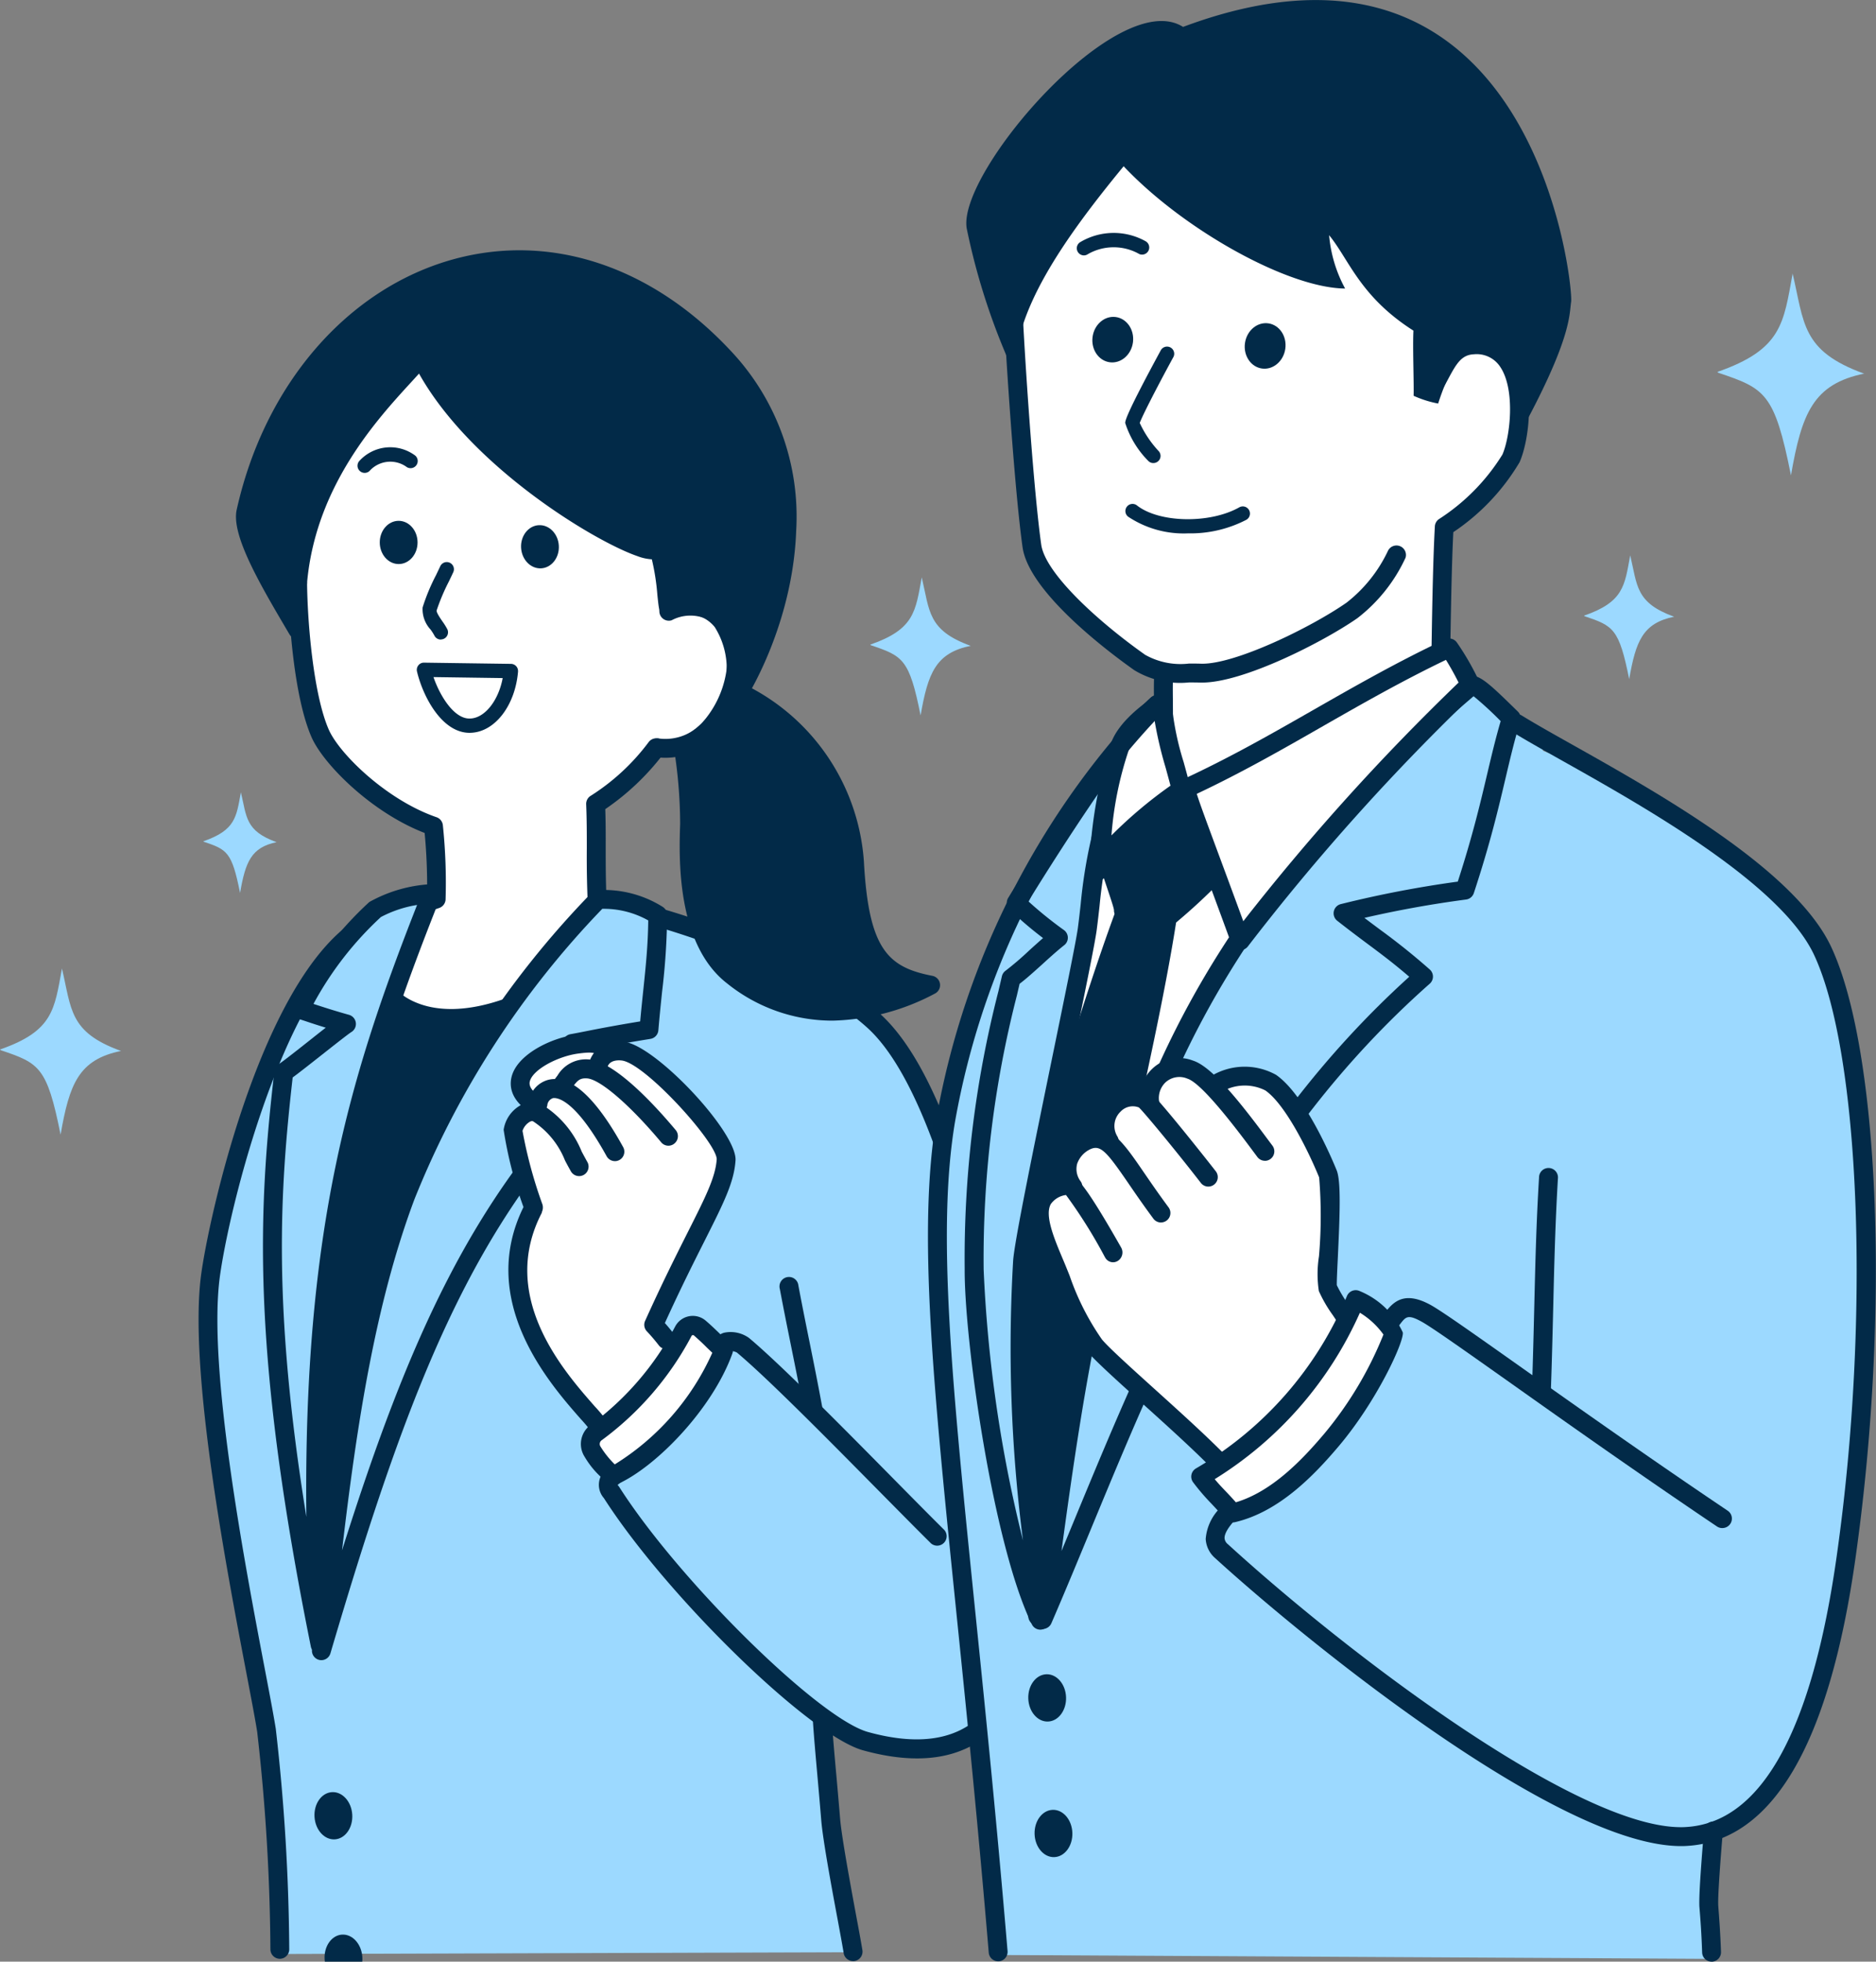 <svg xmlns="http://www.w3.org/2000/svg" width="118.813" height="124.162"><rect width="100%" height="100%" fill="#808080" stroke="none"/><g data-name="グループ 277"><g data-name="グループ 267" transform="translate(12.577 15.838)"><path data-name="パス 363" d="M5.147 107.84a134.709 134.709 0 0 0-.846-14.169C3.601 89.283-.25 72.103.764 64.839c.737-5.28 4.682-20.807 10.915-22.617A29.408 29.408 0 0 1 25.5 41.4c1.648.032 12.729 3.2 17.3 7.411 4.816 4.436 7.513 18.49 9.159 27.688 1.684 9.409 2.005 23.3-12.528 16.436.269 2.6.637 7.774 1.882 14.792" fill="#9cd9ff"/><path data-name="パス 364" d="M5.148 108.142h-.006a.6.6 0 0 1-.593-.6 127.236 127.236 0 0 0-.838-13.77c-.133-.835-.381-2.131-.694-3.773C1.731 83.263-.661 70.727.172 64.762c.573-4.1 4.388-21.091 11.341-23.109a29.92 29.92 0 0 1 14.054-.843c1.842.1 12.9 3.2 17.645 7.568 4.553 4.194 7.18 15.947 9.342 28.022.877 4.893 1.736 13.655-2.34 17.368-1.918 1.746-4.651 2.143-8.136 1.178-3.372-.933-12.418-9.74-16.41-15.963a1.273 1.273 0 0 1 .12-1.8 1.26 1.26 0 0 1 .288-.19c2.407-1.71 5.551-5.09 6.635-7.969a.837.837 0 0 1 .6-.514 2 2 0 0 1 1.546.334c1.974 1.648 5.922 5.644 9.094 8.857 1.214 1.229 2.333 2.362 3.218 3.239a.6.6 0 1 1-.843.85c-.888-.878-2.01-2.018-3.227-3.247-3.155-3.193-7.08-7.167-9.009-8.775a1.076 1.076 0 0 0-.346-.1c-1.239 3.055-4.484 6.531-6.976 8.3a1.291 1.291 0 0 0-.228.189.894.894 0 0 1 .136.176c3.8 5.927 12.61 14.594 15.717 15.454 3.058.847 5.417.541 7.01-.909 2.667-2.43 3.385-8.361 1.969-16.272-1.326-7.418-4.089-22.852-8.975-27.353-4.5-4.143-15.376-7.223-16.911-7.253a.534.534 0 0 1-.1-.01 28.728 28.728 0 0 0-13.544.808C6.03 44.485 2.065 59.821 1.353 64.922c-.8 5.769 1.563 18.179 2.835 24.846.315 1.651.563 2.955.7 3.807a128.579 128.579 0 0 1 .854 13.97.6.6 0 0 1-.594.597Z" fill="#022a48"/><g data-name="グループ 261" fill="#022a48"><path data-name="パス 365" d="M33.449 27.654a12.938 12.938 0 0 1 8.084 11.057c.3 5.626 1.555 7.183 4.827 7.817-7.236 3.685-11.644.1-12.577-.626-2.932-2.274-2.757-7.559-2.687-9.565a33.828 33.828 0 0 0-.434-5.125 20.164 20.164 0 0 0 2.787-3.558Z"/><path data-name="パス 366" d="M40.146 48.763a10.632 10.632 0 0 1-6.677-2.359c-3.229-2.5-3.041-8.022-2.97-10.1a30.656 30.656 0 0 0-.39-4.755l-.039-.276a.6.6 0 0 1 .2-.526 13.78 13.78 0 0 0 2.121-2.624c.2-.289.388-.569.575-.828a.6.6 0 0 1 .7-.21 13.507 13.507 0 0 1 8.469 11.583c.3 5.586 1.524 6.715 4.344 7.26a.6.6 0 0 1 .158 1.121 14.5 14.5 0 0 1-6.491 1.714Zm-8.845-17.335a31.314 31.314 0 0 1 .4 4.918c-.065 1.909-.239 6.982 2.457 9.072a10.2 10.2 0 0 0 10.476 1.229c-2.494-1.008-3.441-3.2-3.694-7.911a12.3 12.3 0 0 0-7.27-10.354l-.286.419a16 16 0 0 1-2.083 2.631Z"/></g><path data-name="パス 367" d="M14.538 7.193c-1.636 1.484-8.512 8.758-8.27 12.153.488 6.923-.254 12.987 8.511 17.18a14.247 14.247 0 0 1 .351 4.388c-.1.549-1.6.219-1.6.219s-2.187 5.482-2.176 5.558c.264 1.855 6.116 2.815 8.241 1.609a31.389 31.389 0 0 0 5.411-6.2c.258-.406-.145-5.935-.015-6.837.049-.351 1.345.229 3.881-4.076.122-.2.158.112.712-.007 5.81-1.243 5.7-12.755 1.221-12.163-.442.052-16.015-12.053-16.267-11.824Z" fill="#fff"/><g data-name="グループ 262" fill="#022a48"><path data-name="パス 368" d="M28.871 18.931c-.929.463-11.356-5.068-14.786-12.182-1.954 2.388-8.6 8.016-7.816 17.253-1.157-1.988-3.614-5.914-3.272-7.451C6.363 1.419 22.062-5.204 33.26 6.769c8.336 8.917 1.267 21.421-.043 22.632 1.813-2.765.637-8.14-3.418-6.7-.16.056-.234-4.01-.928-3.77Z"/><path data-name="パス 369" d="M33.216 30.001a.6.6 0 0 1-.6-.6.605.605 0 0 1 .1-.328 4.935 4.935 0 0 0-.026-5.22 2.2 2.2 0 0 0-2.69-.592.612.612 0 0 1-.526-.059c-.294-.186-.315-.395-.419-1.4a14.607 14.607 0 0 0-.349-2.239 3.012 3.012 0 0 1-.911-.2c-2.708-.927-10.515-5.637-13.834-11.555l-.48.527c-2.544 2.769-7.27 7.923-6.614 15.62a.6.6 0 0 1-1.115.351l-.387-.659c-1.745-2.958-3.283-5.735-2.951-7.223C4.182 8.475 9.456 2.397 16.177.562c6.123-1.667 12.51.439 17.521 5.8a15.267 15.267 0 0 1 4.15 11.393c-.228 6.259-3.429 11.35-4.225 12.087a.592.592 0 0 1-.407.159Zm-2.127-8.143a3.13 3.13 0 0 1 2.544 1.257 5.171 5.171 0 0 1 .986 2.78 22.041 22.041 0 0 0 2.034-8.184 14.112 14.112 0 0 0-3.83-10.53c-4.7-5.024-10.649-7.014-16.331-5.464C10.202 3.434 5.254 9.17 3.583 16.684c-.2.9 1.022 3.24 2.041 5.027.3-6.919 4.573-11.572 6.976-14.19.407-.444.76-.828 1.024-1.15a.6.6 0 0 1 .842-.082.587.587 0 0 1 .16.2c3.187 6.609 12.72 11.837 14.069 11.871a.774.774 0 0 1 .652.088c.519.331.689 1.224.9 3.233l.028.263a4.1 4.1 0 0 1 .814-.088Zm-1.492.275"/></g><path data-name="パス 370" d="M12.088 42.639a.6.6 0 0 1-.273-1.132 6.822 6.822 0 0 1 1.9-.687c.228-.051.462-.1.757-.193a35.092 35.092 0 0 0-.155-3.743c-3.361-1.294-6.406-4.344-7.16-6.055-1.121-2.545-1.458-7.5-1.48-9.76a.6.6 0 0 1 .594-.6.6.6 0 0 1 .6.593c.023 2.532.41 7.095 1.377 9.287.678 1.536 3.671 4.456 6.824 5.539a.6.6 0 0 1 .4.516 35.015 35.015 0 0 1 .171 4.7.6.6 0 0 1-.4.526 9.879 9.879 0 0 1-1.275.359 5.684 5.684 0 0 0-1.616.584.6.6 0 0 1-.264.066Z" fill="#022a48"/><path data-name="パス 371" d="M25.249 41.95a.6.6 0 0 1-.6-.57 67.15 67.15 0 0 1-.062-3.535c0-.925 0-1.8-.04-2.778a.6.6 0 0 1 .308-.548 13.759 13.759 0 0 0 3.639-3.372.6.6 0 1 1 .928.756 15.847 15.847 0 0 1-3.665 3.473c.029.861.028 1.646.027 2.471 0 1.053 0 2.144.062 3.478a.6.6 0 0 1-.569.627h-.029Z" fill="#022a48"/><g data-name="グループ 263" fill="#022a48"><path data-name="パス 372" d="M10.624 42.643c-.453 7.209 7.664 8.388 16.181.79-6.961 11.1-17.743 32.643-19.092 44.377-3.264-19.469.87-32.034 2.911-45.167Z"/><path data-name="パス 373" d="M7.715 88.407a.6.6 0 0 1-.59-.5c-2.624-15.649-.527-26.73 1.5-37.444.513-2.713 1-5.276 1.409-7.913a.6.6 0 0 1 1.189.13c-.146 2.32.673 4.036 2.306 4.826 3.071 1.492 8.125-.283 12.878-4.525a.6.6 0 0 1 .906.765c-6.88 10.969-17.677 32.58-19 44.127a.6.6 0 0 1-.58.527Zm2.919-42.192a481.455 481.455 0 0 1-.832 4.475c-1.843 9.753-3.75 19.81-2.036 33.359 2.511-11.144 10.506-27.482 16.789-38.069-4.311 3-8.638 4.023-11.549 2.61a5 5 0 0 1-2.372-2.375Z"/></g><g data-name="グループ 264"><path data-name="パス 374" d="M25.308 41.105a57.335 57.335 0 0 0-12.207 18.786c-3.064 8.18-4.139 17.794-5.32 28.756 5.039-17.091 8.938-27.17 17.839-36.065a16.8 16.8 0 0 1-1.97-2.369c1.062-.186 1.77-.379 4.873-.885.244-2.888.556-4.695.554-7.253a6.333 6.333 0 0 0-3.769-.97Z" fill="#9cd9ff"/><path data-name="パス 375" d="M7.78 89.241a.582.582 0 0 1-.118-.011.6.6 0 0 1-.479-.651c1.137-10.542 2.209-20.5 5.353-28.9a58.147 58.147 0 0 1 12.348-19 .607.607 0 0 1 .371-.175 7 7 0 0 1 4.132 1.053.6.6 0 0 1 .288.512 43.518 43.518 0 0 1-.318 4.85c-.078.749-.161 1.548-.238 2.457a.6.6 0 0 1-.5.541c-2.105.342-3.118.543-3.861.69l-.05.01a7.582 7.582 0 0 0 1.263 1.481.6.6 0 0 1 .126.836.521.521 0 0 1-.06.068C17.442 61.587 13.489 71.389 8.35 88.809a.6.6 0 0 1-.57.432ZM25.573 41.68a56.873 56.873 0 0 0-11.912 18.416c-2.452 6.55-3.63 14.122-4.575 22.194 4.294-13.6 8.26-22.113 15.67-29.688a13.457 13.457 0 0 1-1.042-1.322c-.2-.273-.383-.526-.505-.665a.6.6 0 0 1 .339-.994c.333-.059.631-.118.983-.188a96.197 96.197 0 0 1 3.437-.622c.065-.727.135-1.387.2-2.012.157-1.5.293-2.815.31-4.38a5.747 5.747 0 0 0-2.9-.734Z" fill="#022a48"/></g><g data-name="グループ 265"><path data-name="パス 376" d="M7.696 88.272C6.402 64.3 9.62 53.69 14.765 40.725a8.552 8.552 0 0 0-3.584 1 22.236 22.236 0 0 0-4.765 6.322c.726.228 1.522.519 2.953.92-.474.29-3.531 2.793-3.975 3.051-1.026 8.922-1.468 17.57 2.302 36.254Z" fill="#9cd9ff"/><path data-name="パス 377" d="M7.697 88.87a.6.6 0 0 1-.586-.481C3.28 69.41 3.798 60.66 4.8 51.953a.6.6 0 0 1 .293-.449c.191-.111 1.229-.929 1.983-1.526.377-.3.7-.554.978-.77-.461-.142-.84-.263-1.173-.376-.229-.076-.439-.146-.645-.21a.6.6 0 0 1-.393-.748.664.664 0 0 1 .036-.09 22.769 22.769 0 0 1 4.932-6.528 8.953 8.953 0 0 1 3.926-1.131.608.608 0 0 1 .514.251.594.594 0 0 1 .068.568c-4.937 12.446-8.332 23.124-7.026 47.3a.6.6 0 0 1-.522.626.442.442 0 0 1-.074 0Zm-1.739-36.5c-.819 7.2-1.275 14.492.867 27.8-.2-18.331 2.809-28.013 7.013-38.729a7.42 7.42 0 0 0-2.29.763 21.146 21.146 0 0 0-4.272 5.5c.561.183 1.257.413 2.253.692a.6.6 0 0 1 .152 1.086c-.2.123-1.123.852-1.864 1.436-.874.689-1.5 1.181-1.86 1.442Z" fill="#022a48"/></g><path data-name="パス 378" d="M29.557 32.125a4.816 4.816 0 0 1-.5-.026.6.6 0 1 1 .125-1.191 3.155 3.155 0 0 0 2.734-1.026 6.324 6.324 0 0 0 1.569-4.583 2.838 2.838 0 0 0-1.254-1.93 2.527 2.527 0 0 0-2.272.054.6.6 0 0 1-.464-1.1 3.65 3.65 0 0 1 3.323.006 4.024 4.024 0 0 1 1.851 2.792 7.567 7.567 0 0 1-1.888 5.59 4.356 4.356 0 0 1-3.224 1.414Z" fill="#022a48"/><path data-name="パス 379" d="M28.806 68.086c2.106-4.161 5.186-9.011 4.5-11.09-.138-.419-4.132-5.276-6.48-6.061a6.054 6.054 0 0 0-2.983-.486c-2.737.454-4.171 1.947-2.348 3.773a1.095 1.095 0 0 0-1.58.663c-.243 1.035.978 4.84 1.291 5.637.1.263-4.51 5.574 4.516 14.423.965-.684 4.26-4.258 4.569-5.4a4.289 4.289 0 0 1-1.485-1.459Z" fill="#fff"/><path data-name="パス 380" d="M29.626 69.552a.594.594 0 0 1-.476-.235 11.612 11.612 0 0 0-.76-.891.6.6 0 0 1-.111-.658c1.1-2.436 2-4.217 2.72-5.648 1.121-2.224 1.738-3.448 1.816-4.588-.013-1.066-4.514-6.042-6-6.244-.145-.02-.863-.088-.947.533a.6.6 0 1 1-1.19-.128v-.033a1.9 1.9 0 0 1 2.173-1.581l.123.024c2.025.276 7.152 5.752 7.032 7.511-.093 1.382-.75 2.684-1.939 5.047-.681 1.35-1.52 3.012-2.536 5.242.2.222.386.452.567.687a.6.6 0 0 1-.475.965Z" fill="#022a48"/><path data-name="パス 381" d="M29.759 56.679a.592.592 0 0 1-.459-.214c-1.992-2.376-3.882-4-4.705-4.048-.46-.028-.606.151-.908.547-.052.069-.1.138-.157.2a.6.6 0 0 1-.93-.755l.134-.176a2.093 2.093 0 0 1 1.926-1.018c1.647.088 4.188 2.84 5.558 4.475a.6.6 0 0 1-.073.842.594.594 0 0 1-.386.147Z" fill="#022a48"/><path data-name="パス 382" d="M21.303 54.667a.594.594 0 0 1-.33-.1c-1.2-.79-1.289-1.644-1.157-2.218.337-1.456 2.545-2.493 4.007-2.683.79-.1 2.119-.279 2.585.9a.6.6 0 1 1-1.1.481.343.343 0 0 1-.017-.042c-.1-.257-.532-.254-1.244-.159-1.274.165-2.9 1.011-3.072 1.776-.068.3.151.614.652.949a.6.6 0 0 1-.329 1.1Z" fill="#022a48"/><path data-name="パス 383" d="M26.37 57.655a.6.6 0 0 1-.526-.309c-2.125-3.848-3.27-3.7-3.4-3.678a.529.529 0 0 0-.351.394.605.605 0 0 1-.63.566.6.6 0 0 1-.567-.626 1.692 1.692 0 0 1 1.281-1.5c1.391-.322 2.976 1.114 4.713 4.266a.6.6 0 0 1-.233.813.586.586 0 0 1-.292.075Z" fill="#022a48"/><path data-name="パス 384" d="M25.423 75.113a.6.6 0 0 1-.508-.281 9.957 9.957 0 0 0-.712-.856c-1.974-2.243-6.564-7.459-3.626-13.413a25.747 25.747 0 0 1-1.257-4.891 2.142 2.142 0 0 1 1.032-1.531 1.412 1.412 0 0 1 1.384-.071 6.245 6.245 0 0 1 2.529 2.984c.122.228.245.457.373.684a.6.6 0 0 1-1.042.591 22.463 22.463 0 0 1-.388-.711 5.286 5.286 0 0 0-2.012-2.475c-.031-.017-.087-.047-.218.021a1.057 1.057 0 0 0-.463.573 28.539 28.539 0 0 0 1.26 4.651.68.68 0 0 1-.039.5l.016.009c-2.788 5.321 1.357 10.029 3.349 12.292a9.613 9.613 0 0 1 .828 1.01.6.6 0 0 1-.507.913Z" fill="#022a48"/><g data-name="グループ 266"><path data-name="パス 385" d="M24.951 76.041a5.008 5.008 0 0 0 1.343 1.507c2.241-1 5.742-4.563 6.95-7.929-.424-.362-.979-.965-1.522-1.418a.663.663 0 0 0-.934.082.692.692 0 0 0-.081.121 18.888 18.888 0 0 1-5.5 6.406.89.89 0 0 0-.261 1.231Z" fill="#fff"/><path data-name="パス 386" d="M26.296 78.149a.586.586 0 0 1-.3-.081 5.562 5.562 0 0 1-1.546-1.7 1.493 1.493 0 0 1 .439-2.059 18.324 18.324 0 0 0 5.29-6.177 1.262 1.262 0 0 1 1.7-.541 1.23 1.23 0 0 1 .229.153c.311.263.627.566.921.853.22.214.425.415.605.57a.6.6 0 0 1 .175.656c-1.265 3.526-4.846 7.189-7.269 8.272a.57.57 0 0 1-.244.054Zm5.044-9.486-.1.02a19.488 19.488 0 0 1-5.7 6.631.291.291 0 0 0-.09.4 6.028 6.028 0 0 0 .907 1.135 15.977 15.977 0 0 0 6.179-7.064l-.351-.335a14.016 14.016 0 0 0-.845-.787Z" fill="#022a48"/></g><path data-name="パス 387" d="M41.447 108.288a.6.6 0 0 1-.59-.5c-.071-.439-.214-1.215-.385-2.137-.4-2.135-.937-5.058-1.037-6.275-.071-.872-.151-1.781-.229-2.66-.127-1.43-.249-2.783-.307-3.758a.6.6 0 0 1 1.195-.073c.059.96.175 2.3.305 3.725.078.878.159 1.794.231 2.669.1 1.157.63 4.045 1.021 6.155.176.934.319 1.723.391 2.163a.6.6 0 0 1-.5.687.513.513 0 0 1-.1.007Z" fill="#022a48"/><path data-name="パス 388" d="M38.925 73.997a.6.6 0 0 1-.587-.49c-.274-1.48-.538-2.785-.8-4.08-.242-1.194-.482-2.38-.727-3.685a.6.6 0 1 1 1.176-.22c.244 1.3.482 2.48.723 3.667.264 1.3.526 2.613.8 4.1a.6.6 0 0 1-.476.7.575.575 0 0 1-.109.008Z" fill="#022a48"/><path data-name="パス 389" d="M15.341 24.643a.452.452 0 0 1-.408-.256 3.228 3.228 0 0 0-.245-.383 1.894 1.894 0 0 1-.5-1.392 12.489 12.489 0 0 1 .854-2.054c.1-.212.192-.4.263-.553a.453.453 0 0 1 .826.373c-.071.154-.165.351-.27.57a13.039 13.039 0 0 0-.784 1.851c-.027.126.238.506.364.691a4.175 4.175 0 0 1 .313.5.452.452 0 0 1-.212.6.438.438 0 0 1-.195.045Z" fill="#022a48"/><path data-name="パス 390" d="M10.516 14.093a.453.453 0 0 1-.357-.729 2.641 2.641 0 0 1 3.559-.368.453.453 0 0 1-.526.734 1.768 1.768 0 0 0-2.316.188.446.446 0 0 1-.36.175Z" fill="#022a48"/><path data-name="パス 391" d="M17.166 30.546c-1.766 0-2.96-2.309-3.334-3.884a.455.455 0 0 1 .088-.388.44.44 0 0 1 .359-.17l5.507.077a.452.452 0 0 1 .446.458v.032c-.182 2.151-1.466 3.816-2.984 3.872Zm-2.289-3.528c.426 1.235 1.333 2.676 2.331 2.623.926-.034 1.787-1.141 2.052-2.561Z" fill="#022a48"/><ellipse data-name="楕円形 8" cx="1.197" cy="1.368" rx="1.197" ry="1.368" transform="rotate(-.271 3628.047 -2416.034)" fill="#022a48"/><ellipse data-name="楕円形 9" cx="1.197" cy="1.368" rx="1.197" ry="1.368" transform="rotate(-3.33 310.718 -341.237)" fill="#022a48"/><ellipse data-name="楕円形 10" cx="1.197" cy="1.497" rx="1.197" ry="1.497" transform="rotate(-3.62 1548.995 -65.85)" fill="#022a48"/><ellipse data-name="楕円形 11" cx="1.197" cy="1.497" rx="1.197" ry="1.497" transform="rotate(-3.62 1691.982 -71.45)" fill="#022a48"/></g><g data-name="グループ 275" transform="translate(58.776)"><path data-name="パス 392" d="M4.445 123.74C1.914 94.715-.44 83.261 1.125 70.886c1.266-10.01 6.384-19.176 13.477-26.717.18 2.331.351 4.342.715 7.459a103.031 103.031 0 0 1 17.789-10.2c.682 2.89 4.546 3.383 5.853 6.1 15.638 5.967 18.216 12.987 18.656 14.956 3.985 17.8 1.264 52.006-7.8 53.471-.615 5.185-.974 2.847-.332 8.029" fill="#9cd9ff"/><path data-name="パス 393" d="M9.975 54.59c-.909 5.038-4.962 16.6-4.344 32.212a107.777 107.777 0 0 0 1.628 13.982c1.806-25.272 12.619-41.407 12.619-41.407s.877-2.3-3.657-9.952c-1.843.687-6.196 4.884-6.246 5.165Z" fill="#fff"/><path data-name="パス 394" d="M32.756 33.23a9.8 9.8 0 0 0 3.723-3.8 6.756 6.756 0 0 0 .5-5.221 3.715 3.715 0 0 0-.767-1.35A3.031 3.031 0 0 0 34 21.947a1.206 1.206 0 0 0-.655.153 1.3 1.3 0 0 0-.4.5 5.258 5.258 0 0 0-.593 2.131 1.8 1.8 0 0 1-.771-.122 25.836 25.836 0 0 0 .357-3 1.31 1.31 0 0 0-.041-.538 1.382 1.382 0 0 0-.371-.49l-6.791-6.614a5.618 5.618 0 0 0 .981 3.879 27.428 27.428 0 0 1-13.307-7.944 47.875 47.875 0 0 0-7.147 10.8c.379 3.64.877 10.7 1.316 13.842.328 2.332 4.543 6.9 8.041 8.19a23.056 23.056 0 0 0 1.141 9.8l16.69-9.261Z" fill="#fff"/><path data-name="パス 395" d="M32.441 43.64h-.028a.6.6 0 0 1-.571-.625c.021-.463.037-1.415.056-2.59.035-2.136.087-5.061.2-7.108a.6.6 0 0 1 .274-.47 12.977 12.977 0 0 0 4.006-4.078c.5-1.148.83-4.13-.147-5.559a1.778 1.778 0 0 0-1.667-.785c-.771.033-1.1.584-1.618 1.555-.13.243-.263.488-.406.723a.6.6 0 1 1-1.02-.626c.131-.214.25-.439.369-.661.5-.946 1.131-2.124 2.624-2.188a2.946 2.946 0 0 1 2.7 1.306c1.3 1.9.864 5.329.254 6.716a13.781 13.781 0 0 1-4.2 4.432c-.1 2-.147 4.738-.181 6.757-.02 1.19-.035 2.154-.057 2.624a.6.6 0 0 1-.588.577Z" fill="#022a48"/><g data-name="グループ 268" fill="#022a48"><path data-name="パス 396" d="M18.086 55.376a37.769 37.769 0 0 1-2.837 2.616s-1.55-.129-2.876-.371c.057-.37-1.253-3.555-1.053-3.881.557-.907 4.433-3.389 4.5-3.6.045-.149.861 1.051 2.266 5.236Z"/><path data-name="パス 397" d="M15.249 58.59h-.05a34.923 34.923 0 0 1-2.933-.379.6.6 0 0 1-.49-.614c-.029-.2-.264-.884-.432-1.39-.643-1.909-.771-2.4-.536-2.78a16.271 16.271 0 0 1 3.432-2.836c.447-.319.949-.678 1.094-.8a.613.613 0 0 1 .494-.257c.308-.006.927 0 2.825 5.656a.6.6 0 0 1-.112.579 37.482 37.482 0 0 1-2.907 2.685.6.6 0 0 1-.385.136Zm-2.361-1.492a34.96 34.96 0 0 0 2.166.271c.472-.4 1.706-1.468 2.352-2.139a31.453 31.453 0 0 0-1.693-4.226c-.192.142-.444.322-.774.558a25.1 25.1 0 0 0-3.03 2.382 19.412 19.412 0 0 0 .571 1.877c.2.609.333 1 .41 1.279Z"/></g><g data-name="グループ 269" fill="#022a48"><path data-name="パス 398" d="M9.253 86.715c1.4-7.928 4.591-20.246 5.856-28.351a15.482 15.482 0 0 0-2.753-.257c-3.9 10.644-8.224 27.7-8.288 29.165-.062 1.4 1.768 8.457 2.877 15.016 1.342-8.303 1.016-8.25 2.308-15.573Z"/><path data-name="パス 399" d="M6.946 102.888a.6.6 0 0 1-.59-.5c-.522-3.09-1.218-6.348-1.777-8.965a41.16 41.16 0 0 1-1.109-6.178c.07-1.586 4.393-18.608 8.323-29.345a.6.6 0 0 1 .643-.388 8.019 8.019 0 0 0 .984.053 6.391 6.391 0 0 1 1.859.222.6.6 0 0 1 .421.667c-.7 4.458-1.974 10.189-3.209 15.731-1.039 4.658-2.018 9.058-2.649 12.632-.68 3.861-.909 5.654-1.173 7.731-.233 1.834-.5 3.914-1.132 7.834a.6.6 0 0 1-.588.5Zm5.815-44.138C8.837 69.607 4.72 86.05 4.666 87.302a48.2 48.2 0 0 0 1.084 5.875c.351 1.655.759 3.565 1.145 5.528.271-1.829.434-3.119.585-4.305.264-2.092.5-3.9 1.182-7.787.635-3.6 1.619-8.012 2.66-12.684 1.18-5.3 2.4-10.765 3.106-15.1a7.68 7.68 0 0 0-1.025-.061c-.208 0-.422-.008-.643-.019Zm-3.51 27.969"/></g><ellipse data-name="楕円形 12" cx="1.197" cy="1.497" rx="1.197" ry="1.497" transform="rotate(-1.931 3148.393 -133.848)" fill="#022a48"/><ellipse data-name="楕円形 13" cx="1.197" cy="1.497" rx="1.197" ry="1.497" transform="rotate(-1.931 3403.18 -141.395)" fill="#022a48"/><g data-name="グループ 270"><path data-name="パス 400" d="M7.274 102.503c5.967-13.829 10.75-28.87 24.111-40.69-2.117-1.859-2.887-2.266-5.1-4.009a68.816 68.816 0 0 1 7.717-1.462c1.712-5.193 2-7.8 2.942-10.877-1.421-1.386-2.305-2.264-2.561-2.047-21.448 18.214-23.824 34.184-27.109 59.085Z" fill="#9cd9ff"/><path data-name="パス 401" d="M7.277 103.104a.6.6 0 0 1-.6-.605.593.593 0 0 1 0-.072c3.242-24.594 5.384-40.842 27.314-59.462.664-.562 1.362.119 3.232 1.944l.134.132a.6.6 0 0 1 .154.6c-.37 1.21-.633 2.328-.938 3.622-.456 1.931-.971 4.124-2.007 7.266a.6.6 0 0 1-.491.406 68.529 68.529 0 0 0-6.44 1.161c.369.279.7.526 1.006.754a42.53 42.53 0 0 1 3.135 2.514.6.6 0 0 1 .054.843.66.66 0 0 1-.054.054c-11.313 10-16.438 22.394-21.4 34.373-.849 2.05-1.692 4.092-2.561 6.1a.6.6 0 0 1-.538.37Zm27.275-59.038c-20.051 17.111-23.151 32.285-26.1 54.106q.413-.994.825-1.993c4.934-11.925 10.033-24.25 21.2-34.356-1.019-.872-1.708-1.385-2.544-2.009-.568-.423-1.193-.888-2.019-1.536a.6.6 0 0 1 .226-1.053 69.723 69.723 0 0 1 7.41-1.424c.94-2.9 1.429-4.974 1.862-6.809.269-1.141.526-2.226.854-3.349a21.534 21.534 0 0 0-1.717-1.578Z" fill="#022a48"/></g><g data-name="グループ 271"><path data-name="パス 402" d="M7.112 102.548c-2.4-4.907-4.217-17.622-4.193-22.217a69.233 69.233 0 0 1 2.342-18.4c.861-.624 1.939-1.744 2.993-2.58a23.859 23.859 0 0 1-2.669-2.2s6.332-10.407 8.943-12.56c-1.58 3.247-2.706 4.7-3.692 8.993a50.914 50.914 0 0 0-.749 5.21c-.264 2.013-3.972 19.033-4.1 21.06-.527 8.328.194 12.872 1.125 22.694Z" fill="#9cd9ff"/><path data-name="パス 403" d="M7.112 103.149a.6.6 0 0 1-.537-.336C4.118 97.789 2.298 84.878 2.32 80.33a67.985 67.985 0 0 1 2.139-17.6l.218-.938a.606.606 0 0 1 .232-.351 19.036 19.036 0 0 0 1.474-1.261c.294-.269.6-.542.9-.806a23.654 23.654 0 0 1-2.119-1.807.6.6 0 0 1-.088-.736c.263-.429 6.415-10.519 9.073-12.711a.6.6 0 0 1 .919.723 73.336 73.336 0 0 1-1.031 2.034 24.736 24.736 0 0 0-2.616 6.831 31.007 31.007 0 0 0-.559 3.637c-.055.488-.111.989-.18 1.515-.113.868-.822 4.317-1.644 8.313-1.06 5.156-2.381 11.574-2.451 12.707-.439 6.932-.014 11.163.689 18.179.136 1.362.283 2.826.439 4.43a.6.6 0 0 1-.439.633.581.581 0 0 1-.164.027ZM5.796 62.278l-.169.727a66.966 66.966 0 0 0-2.106 17.332 85.681 85.681 0 0 0 2.491 17.158 95.2 95.2 0 0 1-.624-17.682c.077-1.216 1.3-7.142 2.475-12.873.782-3.806 1.521-7.4 1.629-8.226.068-.52.123-1.013.176-1.492a31.768 31.768 0 0 1 .582-3.773 24.821 24.821 0 0 1 1.456-4.54c-2.2 3.071-4.587 6.892-5.352 8.14a24.653 24.653 0 0 0 2.25 1.817.6.6 0 0 1 .139.835.552.552 0 0 1-.116.121c-.475.377-.965.822-1.435 1.251-.494.443-.962.869-1.4 1.2Z" fill="#022a48"/></g><path data-name="パス 404" d="M19.16 93.343c-1.853-2.167-7.575-6.939-8.605-8.18-1.107-1.332-1.878-3.6-2.554-5.193-.953-2.253-1.878-4.505.908-5.1-.268-2.018.549-2.591 1.991-2.7a2.37 2.37 0 0 1 2.72-2.831c.772-1.3 2.207-2.819 4.452-.536 4.895-3.3 7.266 5.214 7.407 6.318.077.614-.157 5.912-.053 6.3a17.332 17.332 0 0 0 1.366 2.776 21.094 21.094 0 0 1-7.632 9.146Z" fill="#fff"/><path data-name="パス 405" d="M19.161 93.941a.6.6 0 0 1-.455-.21c-1.009-1.18-3.223-3.178-5.177-4.94-1.585-1.43-2.952-2.665-3.436-3.247a16.984 16.984 0 0 1-2.239-4.35c-.14-.351-.275-.684-.406-.993-.692-1.635-1.4-3.326-.729-4.563a2.679 2.679 0 0 1 2.05-1.229c.462-.075.795-.136 3.456 4.545a.632.632 0 0 1-.2.849.568.568 0 0 1-.784-.168l-.014-.023-.039-.067a31.612 31.612 0 0 0-2.451-3.908 1.4 1.4 0 0 0-.965.578c-.4.727.229 2.21.782 3.52.134.315.271.657.414 1.012a16.238 16.238 0 0 0 2.048 4.036c.429.515 1.832 1.781 3.317 3.122 1.98 1.787 4.224 3.812 5.283 5.051a.6.6 0 0 1-.455.988Z" fill="#022a48"/><path data-name="パス 406" d="M14.753 77.377a.6.6 0 0 1-.481-.241c-.625-.841-1.126-1.572-1.569-2.218-1.378-2.011-1.765-2.457-2.394-2.194a1.616 1.616 0 0 0-.863.928 1.286 1.286 0 0 0 .215 1.116.6.6 0 1 1-1.009.646 2.462 2.462 0 0 1-.351-2.118 2.824 2.824 0 0 1 1.545-1.676c1.592-.669 2.44.569 3.844 2.618.438.636.931 1.358 1.543 2.181a.6.6 0 0 1-.48.956Z" fill="#022a48"/><path data-name="パス 407" d="M17.752 75.105a.6.6 0 0 1-.474-.233c-1.719-2.216-3.661-4.544-3.922-4.775a1.054 1.054 0 0 0-1.157.257 1.254 1.254 0 0 0-.214 1.565.6.6 0 1 1-1.065.544 2.457 2.457 0 0 1 .465-2.984 2.2 2.2 0 0 1 2.646-.366c.45.272 3.718 4.411 4.195 5.026a.6.6 0 0 1-.473.965Z" fill="#022a48"/><path data-name="パス 408" d="M21.337 73.471a.6.6 0 0 1-.477-.236l-.319-.428c-2.078-2.8-3.461-4.329-4.113-4.534a1.3 1.3 0 0 0-1.4.246 1.378 1.378 0 0 0-.4 1.157.6.6 0 1 1-1.141.369 2.5 2.5 0 0 1 .684-2.369 2.446 2.446 0 0 1 2.61-.545c1.189.374 2.969 2.606 4.715 4.962l.311.415a.6.6 0 0 1-.109.841.591.591 0 0 1-.367.125Z" fill="#022a48"/><path data-name="パス 409" d="M26.702 84.387a.6.6 0 0 1-.513-.29c-.176-.294-.369-.579-.553-.854a8.528 8.528 0 0 1-.885-1.527 7.176 7.176 0 0 1 .008-2.2 29.64 29.64 0 0 0 .011-4.992c-.614-1.512-2.106-4.609-3.412-5.508a2.9 2.9 0 0 0-2.858.147.6.6 0 1 1-.695-.975 4.094 4.094 0 0 1 4.233-.158c1.887 1.3 3.647 5.563 3.842 6.045.282.7.2 2.808.074 5.5-.034.72-.075 1.53-.065 1.772a8.546 8.546 0 0 0 .742 1.236c.194.29.4.592.584.9a.6.6 0 0 1-.512.907Z" fill="#022a48"/><g data-name="グループ 272"><path data-name="パス 410" d="M17.263 93.458a23.417 23.417 0 0 0 9.815-11.2 4.853 4.853 0 0 1 2.389 2.169 21.724 21.724 0 0 1-3.907 6.694c-1.667 1.974-3.751 4.043-6.265 4.636-1.048-1.195-1.157-1.162-2.032-2.299Z" fill="#fff"/><path data-name="パス 411" d="M19.296 96.36a.6.6 0 0 1-.452-.2c-.414-.475-.679-.753-.9-.99a13.878 13.878 0 0 1-1.151-1.343.6.6 0 0 1 .111-.84.678.678 0 0 1 .064-.044 22.739 22.739 0 0 0 9.569-10.926.6.6 0 0 1 .8-.3 5.161 5.161 0 0 1 2.731 2.62c.088.568-1.614 4.3-4.037 7.174-1.61 1.907-3.814 4.18-6.581 4.832a.565.565 0 0 1-.154.017Zm-1.142-2.74c.249.3.429.487.65.72.186.195.4.417.691.747 2.281-.68 4.183-2.666 5.605-4.348a23.334 23.334 0 0 0 3.742-6.27 5.061 5.061 0 0 0-1.492-1.381 23.722 23.722 0 0 1-9.191 10.532Z" fill="#022a48"/></g><path data-name="パス 412" d="M47.69 116.847c-7.81 0-23.884-13.1-29.5-18.22a1.73 1.73 0 0 1-.605-1.221 3.1 3.1 0 0 1 1.016-2.056.6.6 0 0 1 .878.815c-.475.509-.708.91-.7 1.192a.538.538 0 0 0 .215.385c7.657 6.991 22.08 17.906 28.678 17.908.1 0 .189 0 .282-.007 4.819-.243 8.054-6.072 9.619-17.324l.024-.176c2.077-14.891 1.431-31.444-1.472-37.683-2.106-4.529-10.775-9.4-15.955-12.31-1.294-.727-2.41-1.355-3.218-1.856a.6.6 0 0 1 .63-1.018c.79.489 1.892 1.111 3.173 1.83 5.648 3.174 14.183 7.969 16.453 12.848 3.037 6.527 3.712 23.015 1.573 38.354l-.024.176c-1.655 11.9-5.27 18.076-10.746 18.355a5.28 5.28 0 0 1-.321.008Z" fill="#022a48"/><path data-name="パス 413" d="M50.303 96.719a.6.6 0 0 1-.335-.1c-4.891-3.293-9.572-6.6-12.987-9.02-2.954-2.088-5.089-3.6-5.73-3.949-.859-.471-.987-.308-1.33.127a3.513 3.513 0 0 1-.359.411.6.6 0 0 1-.819-.878 2.308 2.308 0 0 0 .236-.276c.531-.677 1.229-1.325 2.848-.439.7.384 2.747 1.831 5.846 4.022 3.414 2.412 8.088 5.719 12.969 9a.6.6 0 0 1-.334 1.1Z" fill="#022a48"/><path data-name="パス 414" d="M38.849 88.517h-.024a.6.6 0 0 1-.576-.62c.066-1.939.108-3.65.147-5.265.065-2.683.125-5.217.3-8.1a.6.6 0 1 1 1.195.072c-.169 2.866-.231 5.39-.294 8.061-.04 1.622-.081 3.335-.149 5.283a.6.6 0 0 1-.599.569Z" fill="#022a48"/><path data-name="パス 415" d="M14.907 46.039h-.015a.6.6 0 0 1-.583-.613c.007-.326 0-.727 0-1.128-.006-.556-.014-1.133.016-1.536a.6.6 0 0 1 1.194.082c-.023.356-.019.908-.013 1.442 0 .417.01.833 0 1.171a.6.6 0 0 1-.599.582Z" fill="#022a48"/><g data-name="グループ 273"><path data-name="パス 416" d="M33.001 41.012c-6.073 2.862-10.724 6.143-16.628 8.872-.2.093.593 1.966 3.4 9.657a142.3 142.3 0 0 1 14.561-16.208 15.859 15.859 0 0 0-1.333-2.321Z" fill="#fff"/><path data-name="パス 417" d="M19.779 60.138a.595.595 0 0 1-.563-.393c-.826-2.259-1.478-4.015-1.981-5.372-1.755-4.739-1.755-4.739-1.111-5.034 2.974-1.373 5.575-2.859 8.328-4.432 2.6-1.484 5.284-3.019 8.295-4.437a.6.6 0 0 1 .736.183 16.611 16.611 0 0 1 1.392 2.41.6.6 0 0 1-.125.709 142.044 142.044 0 0 0-14.491 16.127.6.6 0 0 1-.48.239Zm-2.762-9.9c.175.574.648 1.848 1.34 3.714.426 1.147.957 2.579 1.609 4.357a143.786 143.786 0 0 1 13.635-15.107 18.508 18.508 0 0 0-.8-1.436c-2.785 1.338-5.309 2.779-7.754 4.175-2.54 1.456-5.162 2.954-8.03 4.306Z" fill="#022a48"/></g><g data-name="グループ 274"><path data-name="パス 418" d="M16.04 49.974a29.161 29.161 0 0 1-1.207-5.483s-2.2 1.331-2.684 2.784c-.818 2.47-.877 3.359-1.391 7.857.649-1.53 2.566-3.188 5.282-5.158Z" fill="#fff"/><path data-name="パス 419" d="M10.758 55.731a.6.6 0 0 1-.6-.6.578.578 0 0 1 0-.071l.1-.919a28.09 28.09 0 0 1 1.316-7.06c.536-1.616 2.7-2.961 2.942-3.108a.6.6 0 0 1 .908.476 18 18 0 0 0 .766 3.793c.133.486.276 1 .422 1.579a.6.6 0 0 1-.228.633c-2.143 1.556-4.421 3.356-5.081 4.91a.6.6 0 0 1-.545.367Zm3.584-10.168a4.9 4.9 0 0 0-1.626 1.9 22.112 22.112 0 0 0-1.1 5.413 28.284 28.284 0 0 1 3.739-3.148c-.109-.413-.215-.8-.315-1.164a24.665 24.665 0 0 1-.7-3Z" fill="#022a48"/></g><path data-name="パス 420" d="M4.444 124.14a.6.6 0 0 1-.6-.548c-.674-8.046-1.391-15.068-2.024-21.263-1.5-14.7-2.49-24.41-1.291-31.543a51.222 51.222 0 0 1 13.569-26.621.6.6 0 0 1 .871.822 50.031 50.031 0 0 0-13.258 26c-1.174 6.973-.189 16.619 1.3 31.222.633 6.2 1.35 13.227 2.025 21.284a.6.6 0 0 1-.544.646Z" fill="#022a48"/><path data-name="パス 421" d="M49.626 124.162a.6.6 0 0 1-.6-.577c-.04-1.16-.1-2.011-.175-2.913-.027-.595.059-2.023.287-4.79a.6.6 0 1 1 1.193.1c-.137 1.662-.315 3.949-.286 4.621.068.9.133 1.755.176 2.942a.6.6 0 0 1-.577.619h-.02Z" fill="#022a48"/><path data-name="パス 422" d="M17.357 43.203h-.1c-.247-.007-.488-.008-.724-.009a5.593 5.593 0 0 1-3.467-.773c-1.559-1.1-6.676-4.914-7.08-7.784-.454-3.228-.947-10.376-1.152-14.123a.6.6 0 0 1 .564-.63.589.589 0 0 1 .629.548v.018c.2 3.728.692 10.83 1.141 14.022.251 1.782 3.487 4.786 6.581 6.973a4.577 4.577 0 0 0 2.783.554c.245 0 .5 0 .751.009 2.112.071 6.951-2.282 9.219-3.861a9.046 9.046 0 0 0 2.615-3.259.6.6 0 0 1 1.125.412 10.245 10.245 0 0 1-3.056 3.831c-2.13 1.482-7.19 4.072-9.829 4.072Z" fill="#022a48"/><path data-name="パス 423" d="M14.271 29.309a.446.446 0 0 1-.322-.134 6.014 6.014 0 0 1-1.461-2.4c0-.124 0-.454 2.244-4.588a.453.453 0 0 1 .81.407l-.015.025c-1.224 2.25-1.979 3.764-2.12 4.152a6.809 6.809 0 0 0 1.186 1.767.451.451 0 0 1-.322.77Z" fill="#022a48"/><path data-name="パス 424" d="M9.874 16.165a.453.453 0 0 1-.256-.827 4.145 4.145 0 0 1 4.137-.082.453.453 0 0 1-.371.826 3.288 3.288 0 0 0-3.255 0 .451.451 0 0 1-.255.083Z" fill="#022a48"/><path data-name="パス 425" d="M16.469 33.759a6.355 6.355 0 0 1-3.8-1.058.453.453 0 0 1 .544-.724l.017.013c1.412 1.112 4.622 1.171 6.482.121a.453.453 0 1 1 .445.79 7.7 7.7 0 0 1-3.688.858Z" fill="#022a48"/><ellipse data-name="楕円形 14" cx="1.444" cy="1.29" rx="1.444" ry="1.29" transform="rotate(-81.764 23.298 .096)" fill="#022a48"/><ellipse data-name="楕円形 15" cx="1.444" cy="1.29" rx="1.444" ry="1.29" transform="rotate(-82.76 18.04 5.574)" fill="#022a48"/><path data-name="パス 426" d="M30.741 20.927c-3.393-2.159-4.079-4.509-5.34-6.041a8.575 8.575 0 0 0 1.014 3.377c-3.6-.027-10.229-3.714-14.027-7.74-3.861 4.688-7.025 9.263-6.883 13.2a41.977 41.977 0 0 1-3.054-9.257c-.629-3.531 9.579-15.373 13.7-12.763 22.259-8.3 24.728 16.451 24.578 17.394-.127.8.078 2.331-3.4 8.618.71-3.1-2.567-9.84-5.022-2.173a6.834 6.834 0 0 1-1.555-.491c.026-.782-.065-3.08-.011-4.124Z" fill="#022a48"/></g><g data-name="グループ 276" fill="#9cd9ff"><path data-name="パス" d="M61.491 40.873c-2.232.452-2.721 1.733-3.187 4.41-.714-3.581-1.124-3.76-3.153-4.445l-.034-.037c2.8-.971 2.864-2.106 3.257-4.237v-.034c.511 2.161.379 3.353 3.084 4.342"/><path data-name="パス 2" d="M106.039 39.032c-2 .406-2.439 1.554-2.857 3.955-.642-3.211-1.009-3.371-2.828-3.986l-.031-.033c2.509-.871 2.568-1.888 2.921-3.8v-.031c.459 1.938.339 3.006 2.766 3.892"/><path data-name="パス 3" d="M118.085 23.643c-3.26.661-3.975 2.531-4.658 6.443-1.044-5.232-1.643-5.494-4.606-6.494l-.051-.053c4.086-1.42 4.184-3.076 4.758-6.19v-.051c.749 3.159.555 4.9 4.505 6.342"/><path data-name="パス 4" d="M17.528 53.302c-1.626.33-1.985 1.264-2.324 3.217-.522-2.611-.821-2.742-2.3-3.242l-.025-.027c2.04-.709 2.089-1.536 2.375-3.09v-.025c.374 1.58.277 2.446 2.25 3.166"/><path data-name="パス 5" d="M7.67 66.518c-2.683.544-3.274 2.083-3.833 5.3-.86-4.308-1.353-4.523-3.793-5.347l-.041-.044c3.363-1.169 3.444-2.533 3.917-5.1v-.042c.615 2.6.457 4.036 3.709 5.222"/></g></g></svg>